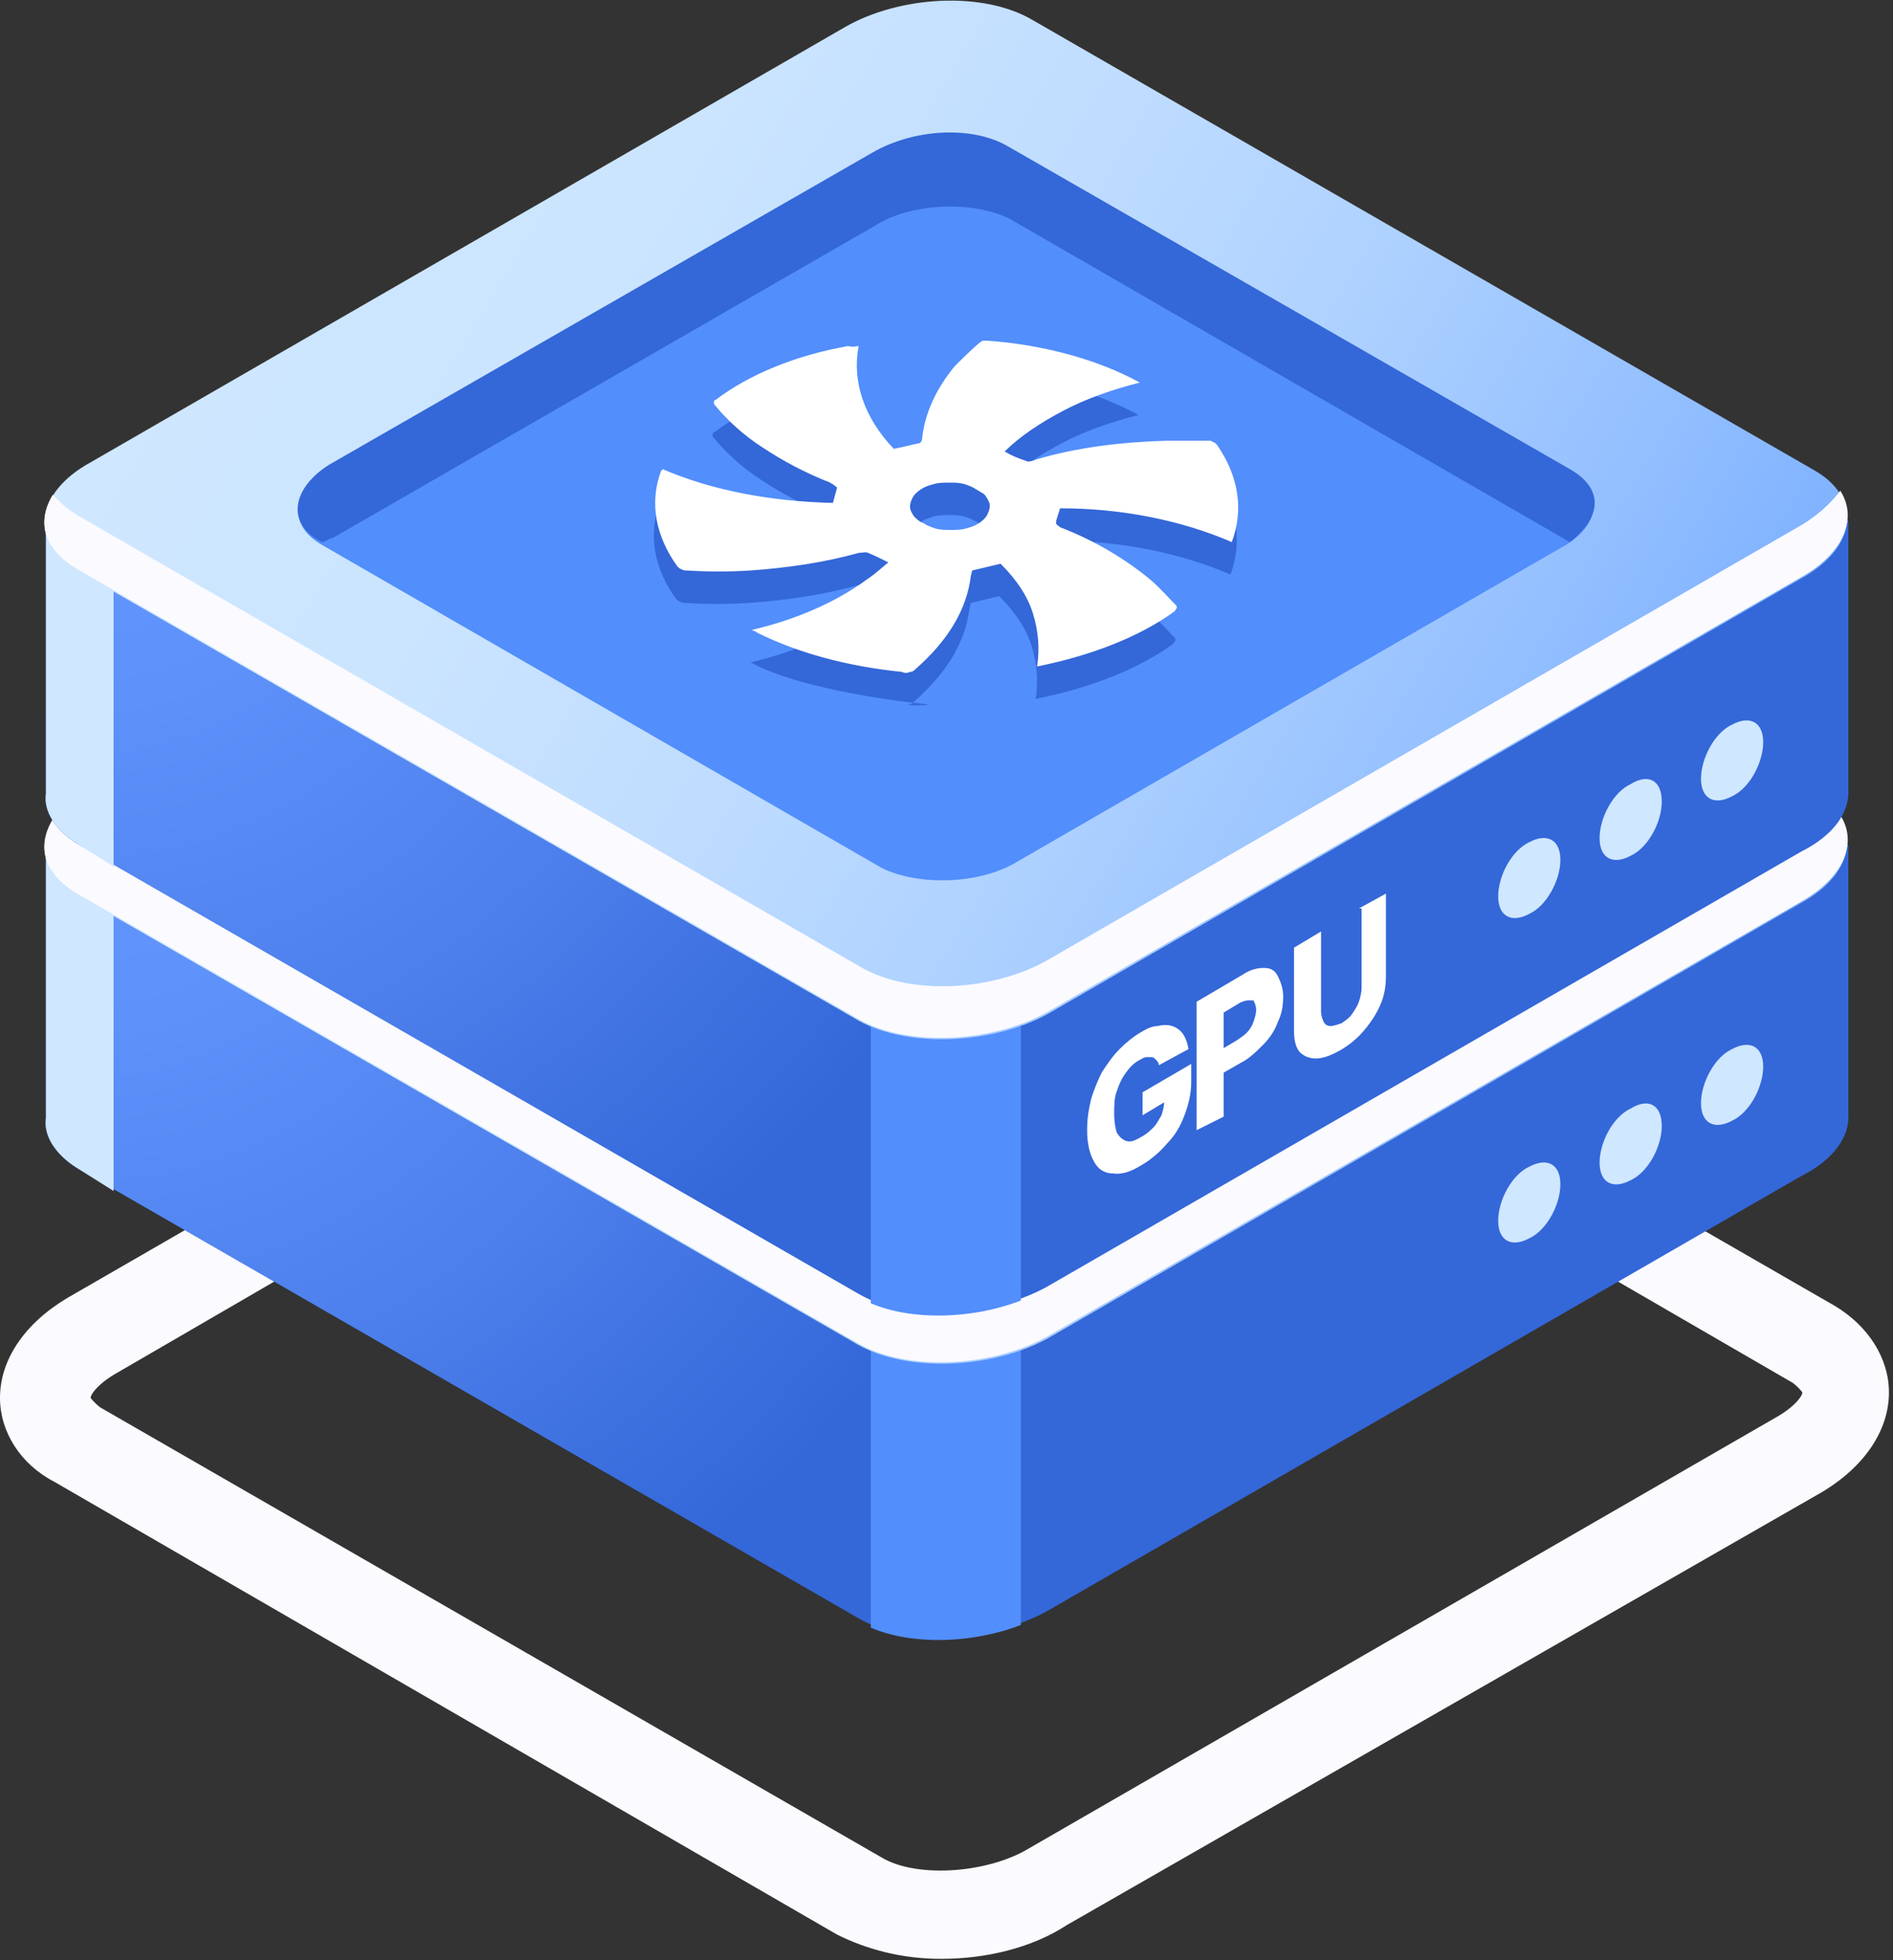 <?xml version="1.0" encoding="UTF-8"?>
<svg xmlns="http://www.w3.org/2000/svg" xmlns:xlink="http://www.w3.org/1999/xlink" version="1.1" id="Layer_1" x="0px" y="0px" viewBox="0 0 140 145" style="enable-background:new 0 0 140 145;" xml:space="preserve">
<rect x="0" y="0" width="140" height="145" fill="#333333" stroke="none"/>
<style type="text/css">
	.st0{fill:#FAFAFF;}
	.st1{fill:#3467D8;}
	.st2{fill:url(#SVGID_1_);}
	.st3{fill:#CFE7FF;}
	.st4{fill:#528EFC;}
	.st5{fill:url(#SVGID_00000083799985198591191130000000673937981339508655_);}
	.st6{fill:url(#SVGID_00000124129907593463850990000009864893925315312049_);}
	.st7{fill:url(#SVGID_00000176745446997032770550000007910920990308051097_);}
	.st8{display:none;fill:url(#SVGID_00000091713463466735117400000009904350499968335519_);}
	.st9{fill:#FFFFFF;}
</style>
<path class="st0" d="M69.6,144.9c-2.9,0-5.5-0.7-7.7-1.8L4,109.6c-2.5-1.3-4-3.7-4-6.2c0-2.8,1.8-5.5,5-7.4l55.8-32.2  c5.2-3,12.6-3.2,17.1-0.5l57.8,33.3c2.5,1.5,4,3.9,4,6.4c0,2.8-1.8,5.5-5,7.4l-55.8,32C76.3,144.1,72.9,144.9,69.6,144.9z   M65.2,137.4c2.5,1.5,7.5,1.2,10.6-0.5l55.8-32.2c1.3-0.8,1.7-1.5,1.7-1.7c0,0-0.2-0.3-0.7-0.7L74.8,68.8c-2.5-1.5-7.5-1.2-10.6,0.5  L8.4,101.7c-1.3,0.8-1.7,1.5-1.7,1.7c0,0,0.2,0.3,0.7,0.7L65.2,137.4z"></path>
<path class="st1" d="M136.7,82.4V62.5H91.9l-15.4-8.9c-3.5-2-9.7-1.8-13.9,0.5l-14.4,8.4L3.4,62.3v20.4c-0.2,1.3,0.7,2.7,2.3,3.7  l57.8,33.3c3.5,2,9.7,1.8,13.9-0.5L133.2,87C135.6,85.8,136.8,84.1,136.7,82.4z"></path>
<radialGradient id="SVGID_1_" cx="-978.438" cy="4.598" r="1" gradientTransform="matrix(73.143 0 0 73.076 71572.828 -279.456)" gradientUnits="userSpaceOnUse">
	<stop offset="0" style="stop-color:#6498FF"></stop>
	<stop offset="0.266" style="stop-color:#5E91FA"></stop>
	<stop offset="0.641" style="stop-color:#4C7FEB"></stop>
	<stop offset="1" style="stop-color:#3467D8"></stop>
</radialGradient>
<path class="st2" d="M69.9,52.1c-2.7,0-5.4,0.7-7.4,2l-14.4,8.4L3.4,62.3v20.4c-0.2,1.3,0.7,2.7,2.3,3.7l57.8,33.3  c1.7,1,4,1.5,6.4,1.3V52.1z"></path>
<path class="st3" d="M8.4,62.3h-5v20.4c-0.2,1.3,0.7,2.7,2.3,3.7l2.7,1.7V62.3z"></path>
<path class="st4" d="M64.4,120.4c3,1.3,7.5,1.2,11.1-0.2V97H64.4V120.4z"></path>
<linearGradient id="SVGID_00000149350869480585632140000000284421922608991932_" gradientUnits="userSpaceOnUse" x1="20.757" y1="369.145" x2="135.273" y2="437.48" gradientTransform="matrix(1 0 0 1 0 -336)">
	<stop offset="0" style="stop-color:#CFE7FF"></stop>
	<stop offset="0.201" style="stop-color:#CBE5FF"></stop>
	<stop offset="0.387" style="stop-color:#C0DDFF"></stop>
	<stop offset="0.568" style="stop-color:#ADD1FF"></stop>
	<stop offset="0.744" style="stop-color:#93BFFF"></stop>
	<stop offset="0.842" style="stop-color:#81B3FF"></stop>
</linearGradient>
<path style="fill:url(#SVGID_00000149350869480585632140000000284421922608991932_);" d="M63.5,99.5L5.7,66.2c-3.5-2-3.2-5.7,1-8  L62.5,26c4-2.3,10.2-2.7,13.9-0.5l57.8,33.3c3.5,2,3.2,5.7-1,8L77.5,99C73.3,101.3,67.1,101.5,63.5,99.5z"></path>
<path class="st0" d="M133.3,62.8L77.5,95c-4,2.3-10.2,2.7-13.9,0.5L5.7,62.1c-0.8-0.5-1.3-1-1.8-1.5c-1.2,2-0.7,4,1.8,5.5l57.8,33.3  c3.5,2,9.7,1.8,13.9-0.5l55.8-32.2c3.2-1.8,4.2-4.4,2.9-6.4C135.5,61.1,134.6,62,133.3,62.8z"></path>
<path class="st3" d="M115.4,87.6c0,1.5-1,3.4-2.3,4c-1.3,0.7-2.3,0.2-2.3-1.3s1-3.4,2.3-4C114.4,85.6,115.4,86.1,115.4,87.6z"></path>
<path class="st3" d="M122.9,83.3c0,1.5-1,3.4-2.3,4c-1.3,0.7-2.3,0.2-2.3-1.3s1-3.4,2.3-4C121.9,81.2,122.9,81.7,122.9,83.3z"></path>
<path class="st3" d="M130.4,78.9c0,1.5-1,3.4-2.3,4c-1.3,0.7-2.3,0.2-2.3-1.3s1-3.4,2.3-4C129.4,76.9,130.4,77.4,130.4,78.9z"></path>
<path class="st4" d="M65.2,88.2L23.8,64.3c-2.6-1.5-2.3-4.1,0.8-5.7l40.1-23.1c2.8-1.8,7.5-1.8,10-0.5l41.4,23.9  c2.6,1.5,2.3,4.1-0.8,5.7l-40,23.1C72.4,89.5,67.8,89.5,65.2,88.2z"></path>
<path class="st1" d="M23.8,64.1c0.3,0,0.5-0.3,0.8-0.3l40.1-23.1c2.8-1.8,7.5-1.8,10-0.5l41.4,23.9c2.3-1.8,2.6-3.9,0-5.4L74.5,34.8  c-2.6-1.5-6.9-1.3-10,0.5L24.3,58.4C21.5,60.2,21.2,62.8,23.8,64.1z"></path>
<path class="st1" d="M136.7,58.4V38.5H91.9l-15.4-8.9c-3.5-2-9.7-1.8-13.9,0.5l-14.4,8.4L3.4,38.3v20.4c-0.2,1.3,0.7,2.7,2.3,3.7  l57.8,33.3c3.5,2,9.7,1.8,13.9-0.5L133.2,63C135.6,61.8,136.8,60.1,136.7,58.4z"></path>
<radialGradient id="SVGID_00000129180661155375811640000003481750235224458932_" cx="-978.438" cy="4.598" r="1" gradientTransform="matrix(73.143 0 0 73.076 71572.828 -303.456)" gradientUnits="userSpaceOnUse">
	<stop offset="0" style="stop-color:#6498FF"></stop>
	<stop offset="0.266" style="stop-color:#5E91FA"></stop>
	<stop offset="0.641" style="stop-color:#4C7FEB"></stop>
	<stop offset="1" style="stop-color:#3467D8"></stop>
</radialGradient>
<path style="fill:url(#SVGID_00000129180661155375811640000003481750235224458932_);" d="M69.9,28.1c-2.7,0-5.4,0.7-7.4,2l-14.4,8.4  L3.4,38.3v20.4c-0.2,1.3,0.7,2.7,2.3,3.7l57.8,33.3c1.7,1,4,1.5,6.4,1.3V28.1z"></path>
<path class="st3" d="M8.4,38.3h-5v20.4c-0.2,1.3,0.7,2.7,2.3,3.7l2.7,1.7V38.3z"></path>
<path class="st4" d="M64.4,96.4c3,1.3,7.5,1.2,11.1-0.2V73H64.4V96.4z"></path>
<linearGradient id="SVGID_00000064337579026278842060000016248807364126930831_" gradientUnits="userSpaceOnUse" x1="20.757" y1="345.145" x2="135.274" y2="413.481" gradientTransform="matrix(1 0 0 1 0 -336)">
	<stop offset="0" style="stop-color:#CFE7FF"></stop>
	<stop offset="0.201" style="stop-color:#CBE5FF"></stop>
	<stop offset="0.387" style="stop-color:#C0DDFF"></stop>
	<stop offset="0.568" style="stop-color:#ADD1FF"></stop>
	<stop offset="0.744" style="stop-color:#93BFFF"></stop>
	<stop offset="0.842" style="stop-color:#81B3FF"></stop>
</linearGradient>
<path style="fill:url(#SVGID_00000064337579026278842060000016248807364126930831_);" d="M63.5,75.5L5.7,42.2c-3.5-2-3.2-5.7,1-8  L62.5,2c4-2.3,10.2-2.7,13.9-0.5l57.8,33.3c3.5,2,3.2,5.7-1,8L77.5,75C73.3,77.3,67.1,77.5,63.5,75.5z"></path>
<path class="st0" d="M133.3,38.8L77.5,71c-4,2.3-10.2,2.7-13.9,0.5L5.7,38.1c-0.8-0.5-1.3-1-1.8-1.5c-1.2,2-0.7,4,1.8,5.5l57.8,33.3  c3.5,2,9.7,1.8,13.9-0.5l55.8-32.2c3.2-1.8,4.2-4.4,2.9-6.4C135.5,37.1,134.6,38,133.3,38.8z"></path>
<path class="st3" d="M115.4,63.6c0,1.5-1,3.4-2.3,4c-1.3,0.7-2.3,0.2-2.3-1.3s1-3.4,2.3-4C114.4,61.6,115.4,62.1,115.4,63.6z"></path>
<path class="st3" d="M122.9,59.3c0,1.5-1,3.4-2.3,4c-1.3,0.7-2.3,0.2-2.3-1.3s1-3.4,2.3-4C121.9,57.2,122.9,57.7,122.9,59.3z"></path>
<path class="st3" d="M130.4,54.9c0,1.5-1,3.4-2.3,4c-1.3,0.7-2.3,0.2-2.3-1.3s1-3.4,2.3-4C129.4,52.9,130.4,53.4,130.4,54.9z"></path>
<path class="st4" d="M65.2,64.2L23.8,40.3c-2.6-1.5-2.3-4.1,0.8-5.7l40.1-23.1c2.8-1.8,7.5-1.8,10-0.5l41.4,23.9  c2.6,1.5,2.3,4.1-0.8,5.7l-40,23.1C72.4,65.5,67.8,65.5,65.2,64.2z"></path>
<path class="st1" d="M23.8,40.1c0.3,0,0.5-0.3,0.8-0.3l40.1-23.1c2.8-1.8,7.5-1.8,10-0.5l41.4,23.9c2.3-1.8,2.6-3.9,0-5.4L74.5,10.8  c-2.6-1.5-6.9-1.3-10,0.5L24.3,34.4C21.5,36.2,21.2,38.8,23.8,40.1z"></path>
<linearGradient id="SVGID_00000129196103985260070760000006005736858564723116_" gradientUnits="userSpaceOnUse" x1="-81.907" y1="441.547" x2="-43.727" y2="370.509" gradientTransform="matrix(1 0 0 1 145.929 -392.555)">
	<stop offset="0" style="stop-color:#FFFFFF"></stop>
	<stop offset="1" style="stop-color:#FFFFFF;stop-opacity:0"></stop>
</linearGradient>
<path style="display:none;fill:url(#SVGID_00000129196103985260070760000006005736858564723116_);" d="M60.7,42.3  c-0.3-0.1-0.5-0.1-0.8-0.2c-0.3,0-0.5,0-0.8,0s-0.5,0.1-0.8,0.2c-0.3,0.1-0.5,0.2-0.7,0.3c-0.5,0.3-0.8,0.6-0.9,0.9  c-0.1,0.3,0,0.7,0.2,1c0.2,0.4,0.7,0.7,1.3,1.1c0.6,0.4,1.2,0.6,1.9,0.8c0.6,0.1,1.2,0.2,1.8,0.1c0.6-0.1,1.1-0.2,1.6-0.5  c0.4-0.2,0.7-0.5,0.9-0.7c0.2-0.3,0.2-0.5,0.1-0.7s-0.3-0.5-0.7-0.7l0.5-0.2L61.9,45l-1.7-1l4.2-2.4l1.3,0.7c0.9,0.5,1.4,1,1.7,1.6  c0.3,0.6,0.2,1.1-0.1,1.7c-0.3,0.6-0.9,1.1-1.7,1.6c-0.9,0.5-1.9,0.9-3,1.1c-1.1,0.2-2.2,0.2-3.3,0C58,48,57,47.6,55.9,47  c-0.8-0.5-1.4-0.9-1.8-1.4c-0.4-0.5-0.6-1-0.6-1.5s0.2-1,0.5-1.4c0.3-0.5,0.8-0.9,1.5-1.2c0.6-0.3,1.2-0.6,1.8-0.8s1.3-0.3,2-0.3  s1.3,0,2,0.1c0.6,0.1,1.2,0.3,1.8,0.5L60.7,42.3z M70.5,44.2l-9.7-5.6l4-2.3c0.7-0.4,1.5-0.7,2.3-0.8s1.6-0.2,2.4,0  c0.8,0.1,1.5,0.4,2.2,0.8c0.7,0.4,1.1,0.8,1.3,1.3c0.2,0.5,0.2,0.9-0.1,1.4c-0.3,0.5-0.8,0.9-1.5,1.3L69,41.6l-1.8-1.1l2-1.2  c0.4-0.2,0.6-0.4,0.7-0.6c0.1-0.2,0.1-0.4,0-0.6c-0.1-0.2-0.3-0.4-0.6-0.6c-0.3-0.2-0.6-0.3-1-0.3c-0.3-0.1-0.7,0-1.1,0  c-0.4,0.1-0.7,0.2-1.1,0.4l-1.2,0.7l7.8,4.5L70.5,44.2z M74.9,30.5l2.3-1.3l6.2,3.6c0.7,0.4,1.2,0.9,1.4,1.4c0.2,0.5,0.1,1-0.2,1.5  c-0.3,0.5-0.9,1-1.7,1.5c-0.8,0.5-1.7,0.8-2.6,1s-1.8,0.2-2.7,0.1c-0.9-0.1-1.7-0.4-2.4-0.8L69,33.9l2.3-1.3l6,3.5  c0.3,0.2,0.7,0.3,1.1,0.4c0.4,0.1,0.8,0.1,1.2,0s0.8-0.2,1.1-0.4c0.3-0.2,0.6-0.4,0.7-0.7c0.1-0.2,0.1-0.5,0-0.7s-0.3-0.5-0.7-0.6  L74.9,30.5z"></path>
<path class="st1" d="M63.4,28c-0.5,2.6,0.4,5.3,2.6,7.6c0.6-0.1,1.3-0.3,1.8-0.4c0.2,0,0.3-0.2,0.3-0.4c0.2-1.8,1-3.6,2.4-5.3  c0.6-0.6,1.2-1.2,1.9-1.8c0.1,0,0.1-0.1,0.2-0.1c0.1,0,0.2,0,0.3,0c4.2,0.3,8.2,1.4,11.3,3.1c-2,0.5-4,1.2-5.7,2.1  c-1.7,0.9-3.2,1.9-4.3,3c0.5,0.3,1,0.5,1.6,0.7c0.1,0.1,0.5,0,0.7-0.1c3-0.9,6.3-1.3,9.7-1.4c1,0,2.1,0,3.1,0c0.1,0,0.2,0,0.3,0.1  c0.1,0,0.2,0.1,0.3,0.2c1.6,2.3,2,4.8,1.1,7.2c-3.7-1.6-8.1-2.5-12.7-2.5c-0.1,0.4-0.3,0.8-0.3,1.1c0,0.1,0.2,0.2,0.3,0.3  c2.6,1,4.9,2.4,6.7,3.9c0.7,0.6,1.3,1.3,1.9,1.9c0,0.1,0.1,0.1,0,0.2c0,0.1-0.1,0.1-0.1,0.2c-2.6,1.9-6.2,3.3-10.2,4.1  c0.2-1.3,0.1-2.6-0.3-3.9c-0.4-1.3-1.2-2.5-2.4-3.7l-2.1,0.5l-0.1,0.4c-0.3,2.5-1.7,4.8-4.1,6.9c-0.1,0.1-0.2,0.2-0.4,0.2  c-0.2,0.1,1.6,0.1,1.4,0c-4-0.4-9.7-1.4-12.7-2.9c-0.1-0.1-0.2-0.1-0.4-0.2c3.4-0.8,6.3-2.1,8.6-3.8c0.6-0.4,1-0.8,1.5-1.2  c-0.6-0.3-1-0.5-1.5-0.7c-0.1-0.1-0.5,0-0.7,0c-2.5,0.7-5.2,1.1-8,1.3c-1.6,0.1-3.1,0.1-4.7,0c-0.1,0-0.3,0-0.4-0.1  c-0.1,0-0.2-0.1-0.3-0.2c-1.6-2.2-2.1-4.7-1.2-7.1c0,0,0.1,0,0.1-0.1c3.7,1.6,8.1,2.4,12.6,2.5c0.1-0.4,0.2-0.7,0.3-1.1  c0-0.1-0.1-0.1-0.2-0.2c-0.1-0.1-0.2-0.1-0.3-0.2c-1.8-0.7-3.5-1.6-5-2.6c-1.4-0.9-2.6-2-3.5-3.1c-0.1-0.1-0.1-0.1-0.1-0.2  c0-0.1,0-0.2,0.1-0.2c2.5-1.9,5.9-3.3,9.8-4C63.1,28,63.3,28,63.4,28z M72.2,38.6c-0.3-0.2-0.6-0.3-0.9-0.4  c-0.4-0.1-0.7-0.1-1.1-0.1c-0.4,0-0.8,0-1.1,0.1c-0.4,0.1-0.7,0.2-1,0.4c-0.3,0.2-0.5,0.4-0.6,0.6s-0.2,0.4-0.2,0.7  c0,0.2,0.1,0.4,0.3,0.7c0.2,0.2,0.4,0.4,0.7,0.5c0.3,0.2,0.6,0.3,0.9,0.4c0.4,0.1,0.7,0.1,1.1,0.1c0.4,0,0.8,0,1.1-0.1  c0.4-0.1,0.7-0.2,1-0.4c0.3-0.2,0.5-0.4,0.6-0.6c0.1-0.2,0.2-0.4,0.2-0.7c0-0.2-0.1-0.4-0.3-0.7C72.7,38.9,72.5,38.7,72.2,38.6z"></path>
<path class="st9" d="M63.5,25.6c-0.5,2.6,0.4,5.3,2.6,7.6c0.6-0.1,1.3-0.3,1.8-0.4c0.2,0,0.3-0.2,0.3-0.4c0.2-1.8,1-3.6,2.4-5.3  c0.6-0.6,1.2-1.2,1.9-1.8c0.1,0,0.1-0.1,0.2-0.1c0.1,0,0.2,0,0.3,0c4.2,0.3,8.2,1.4,11.3,3.1c-2,0.5-4,1.2-5.7,2.1  c-1.7,0.9-3.2,1.9-4.3,3c0.5,0.3,1,0.5,1.6,0.7c0.1,0.1,0.5,0,0.7-0.1c3-0.9,6.3-1.3,9.7-1.4c1,0,2.1,0,3.1,0c0.1,0,0.2,0,0.3,0.1  c0.1,0,0.2,0.1,0.3,0.2c1.6,2.3,2,4.8,1.1,7.2c-3.7-1.6-8.1-2.5-12.7-2.5c-0.1,0.4-0.3,0.8-0.3,1.1c0,0.1,0.2,0.2,0.3,0.3  c2.6,1,4.9,2.4,6.7,3.9c0.7,0.6,1.3,1.3,1.9,1.9c0,0.1,0.1,0.1,0,0.2c0,0.1-0.1,0.1-0.1,0.2c-2.6,1.9-6.2,3.3-10.2,4.1  c0.2-1.3,0.1-2.6-0.3-3.9c-0.4-1.3-1.2-2.5-2.4-3.7l-2.1,0.5l-0.1,0.4c-0.3,2.5-1.7,4.8-4.1,6.9c-0.1,0.1-0.2,0.2-0.4,0.2  c-0.2,0.1-0.4,0.1-0.6,0c-4-0.4-7.7-1.4-10.7-2.9c-0.1-0.1-0.2-0.1-0.4-0.2c3.4-0.8,6.3-2.1,8.6-3.8c0.6-0.4,1-0.8,1.5-1.2  c-0.6-0.3-1-0.5-1.5-0.7c-0.1-0.1-0.5,0-0.7,0c-2.5,0.7-5.2,1.1-8,1.3c-1.6,0.1-3.1,0.1-4.7,0c-0.1,0-0.3,0-0.4-0.1  c-0.1,0-0.2-0.1-0.3-0.2c-1.6-2.2-2.1-4.7-1.2-7.1c0,0,0.1,0,0.1-0.1c3.7,1.6,8.1,2.4,12.6,2.5c0.1-0.4,0.2-0.7,0.3-1.1  c0-0.1-0.1-0.1-0.2-0.2c-0.1-0.1-0.2-0.1-0.3-0.2c-1.8-0.7-3.5-1.6-5-2.6c-1.4-0.9-2.6-2-3.5-3.1c-0.1-0.1-0.1-0.1-0.1-0.2  c0-0.1,0-0.2,0.1-0.2c2.5-1.9,5.9-3.3,9.8-4C63.2,25.7,63.3,25.6,63.5,25.6z M72.2,36.2c-0.3-0.2-0.6-0.3-0.9-0.4  c-0.4-0.1-0.7-0.1-1.1-0.1c-0.4,0-0.8,0-1.1,0.1c-0.4,0.1-0.7,0.2-1,0.4c-0.3,0.2-0.5,0.4-0.6,0.6c-0.1,0.2-0.2,0.4-0.2,0.7  c0,0.2,0.1,0.4,0.3,0.7c0.2,0.2,0.4,0.4,0.7,0.5c0.3,0.2,0.6,0.3,0.9,0.4c0.4,0.1,0.7,0.1,1.1,0.1c0.4,0,0.8,0,1.1-0.1  c0.4-0.1,0.7-0.2,1-0.4c0.3-0.2,0.5-0.4,0.6-0.6c0.1-0.2,0.2-0.4,0.2-0.7c0-0.2-0.1-0.4-0.3-0.7C72.8,36.5,72.5,36.4,72.2,36.2z"></path>
<path class="st9" d="M85.7,78.8c0-0.2-0.1-0.3-0.2-0.4c-0.1-0.1-0.2-0.2-0.3-0.2c-0.1,0-0.3,0-0.4,0c-0.2,0-0.3,0.1-0.5,0.2  c-0.4,0.2-0.7,0.5-1,0.9c-0.3,0.4-0.5,0.8-0.7,1.4c-0.2,0.5-0.2,1.1-0.2,1.7c0,0.6,0.1,1.1,0.2,1.4c0.2,0.3,0.4,0.5,0.7,0.6  c0.3,0.1,0.6,0,1.1-0.3c0.4-0.2,0.7-0.5,0.9-0.7c0.3-0.3,0.4-0.6,0.6-0.9c0.1-0.3,0.2-0.7,0.2-1l0.4-0.2l-2,1.2v-1.7l3.6-2.1v1.3  c0,0.9-0.2,1.7-0.5,2.5c-0.3,0.8-0.7,1.5-1.3,2.1c-0.5,0.6-1.2,1.2-1.9,1.6c-0.8,0.5-1.5,0.7-2.1,0.6c-0.6,0-1.1-0.3-1.4-0.9  c-0.3-0.5-0.5-1.3-0.5-2.3c0-0.8,0.1-1.5,0.3-2.3c0.2-0.7,0.5-1.4,0.8-2c0.4-0.6,0.8-1.2,1.3-1.7c0.5-0.5,1-0.9,1.5-1.2  c0.5-0.3,0.9-0.5,1.3-0.5c0.4-0.1,0.8-0.1,1.1,0c0.3,0.1,0.6,0.3,0.8,0.6c0.2,0.3,0.3,0.6,0.4,1.1L85.7,78.8z M88.5,83.6v-9.5l3.4-2  c0.6-0.4,1.1-0.5,1.6-0.5c0.5,0,0.8,0.2,1,0.6c0.2,0.4,0.4,0.9,0.4,1.5c0,0.7-0.1,1.3-0.4,1.9c-0.2,0.6-0.6,1.2-1.1,1.7  c-0.5,0.5-1,1-1.6,1.3l-2.1,1.2v-1.8l1.7-1c0.3-0.2,0.6-0.4,0.8-0.6c0.2-0.2,0.4-0.5,0.5-0.8c0.1-0.3,0.2-0.6,0.2-0.9  c0-0.3-0.1-0.5-0.2-0.7C92.6,74,92.5,74,92.3,74c-0.2,0-0.5,0.1-0.8,0.3l-1,0.6v7.7L88.5,83.6z M100.5,67.2l2-1.1v6.1  c0,0.7-0.1,1.4-0.4,2.1c-0.3,0.7-0.7,1.3-1.2,1.9c-0.5,0.6-1.1,1.1-1.8,1.5c-0.7,0.4-1.3,0.6-1.8,0.6c-0.5,0-0.9-0.2-1.2-0.5  c-0.3-0.4-0.4-0.9-0.4-1.6v-6.1l2-1.2v5.9c0,0.3,0.1,0.6,0.2,0.8c0.1,0.2,0.3,0.3,0.5,0.3c0.2,0,0.5-0.1,0.8-0.2  c0.3-0.2,0.6-0.4,0.8-0.7c0.2-0.3,0.4-0.6,0.5-0.9c0.1-0.3,0.2-0.7,0.2-1V67.2z"></path>
</svg>
